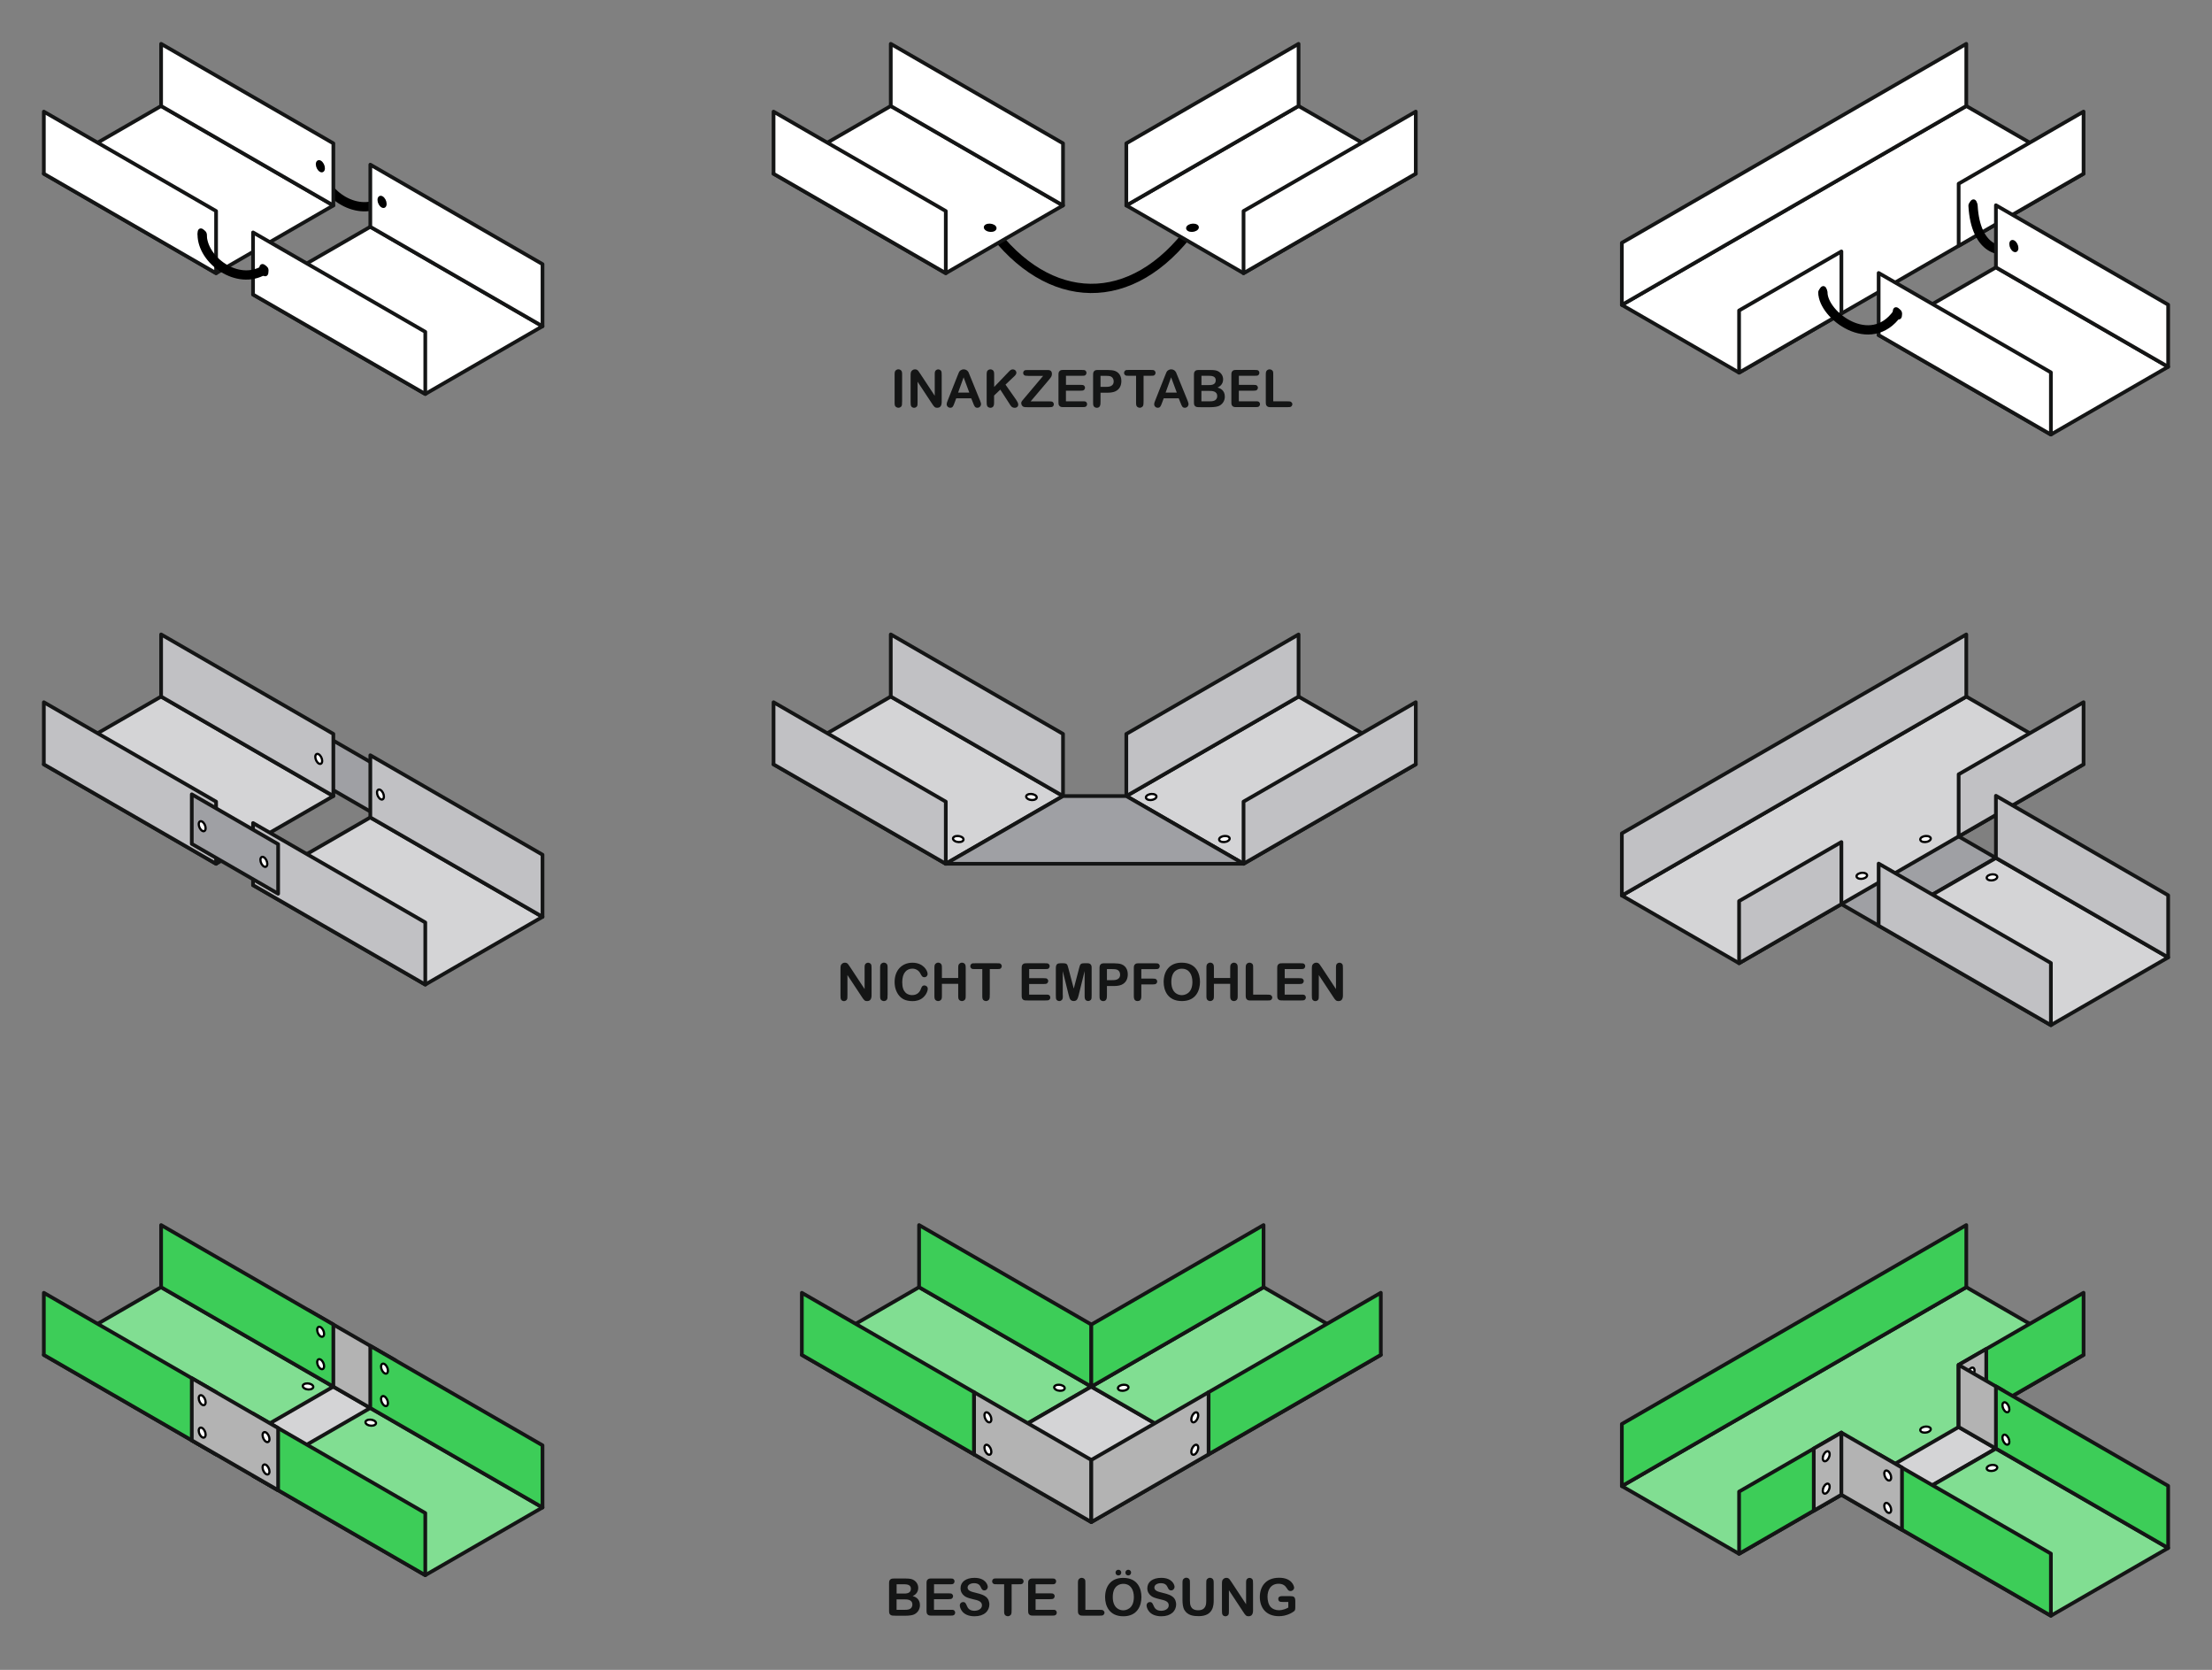 <?xml version="1.0" encoding="iso-8859-1"?>
<!-- Generator: Adobe Illustrator 19.2.1, SVG Export Plug-In . SVG Version: 6.00 Build 0)  -->
<svg version="1.1" id="Plancher" xmlns="http://www.w3.org/2000/svg" xmlns:xlink="http://www.w3.org/1999/xlink" x="0px" y="0px"
	 width="530.79px" height="400.61px" viewBox="0 0 530.79 400.61" style="enable-background:new 0 0 530.79 400.61;"
	 xml:space="preserve">
<rect x="0" y="0" width="530.79" height="400.61" fill="#808080" stroke="none"/>
<style type="text/css">
	.st0{fill:#D4D4D6;stroke:#141515;stroke-width:0.889;stroke-linejoin:round;}
	.st1{fill:#81DE92;stroke:#141515;stroke-width:0.889;stroke-linejoin:round;}
	.st2{fill:#3DCD58;stroke:#141515;stroke-width:0.889;stroke-linejoin:round;}
	.st3{fill:#B3B3B3;stroke:#141515;stroke-width:0.889;stroke-linejoin:round;}
	.st4{fill:#FFFFFF;stroke:#000000;stroke-width:0.533;}
	.st5{fill:#9FA0A4;stroke:#141515;stroke-width:0.889;stroke-linejoin:round;}
	.st6{fill:#FFFFFF;stroke:#141515;stroke-width:0.889;stroke-linejoin:round;}
	.st7{fill:none;stroke:#000000;stroke-width:2.222;stroke-linecap:round;}
	.st8{fill:#141515;}
	.st9{fill:#C1C1C4;stroke:#141515;stroke-width:0.889;stroke-linejoin:round;}
	.st10{stroke:#000000;stroke-width:0.533;}
	.st11{fill:none;}
</style>
<polygon class="st0" points="478.94,347.52 450.8,363.76 436.78,355.67 464.92,339.42 "/>
<polygon class="st1" points="499.97,325.05 471.83,308.8 430.51,332.66 389.18,356.52 417.31,372.77 458.64,348.91 458.64,348.91 
	"/>
<path class="st2" d="M499.97,310.14v14.9L470,342.35v-14.91L499.97,310.14z"/>
<polygon class="st2" points="430.51,317.76 389.18,341.62 389.18,356.52 430.51,332.66 430.51,332.66 471.83,308.8 471.83,293.9 "/>
<path class="st3" d="M476.62,323.62v14.9l-6.63,3.83v-14.91L476.62,323.62z"/>
<path class="st4" d="M472.16,329.77c0-0.61,0.37-1.31,0.83-1.58c0.45-0.26,0.82,0.02,0.82,0.62s-0.37,1.31-0.82,1.58
	C472.53,330.65,472.16,330.37,472.16,329.77z"/>
<path class="st3" d="M480.83,333.7v14.91L470,342.35v-14.9L480.83,333.7z"/>
<polygon class="st5" points="478.94,205.83 450.8,222.08 436.78,213.98 464.92,197.73 "/>
<polygon class="st6" points="499.97,41.67 471.83,25.43 430.51,49.29 389.18,73.15 417.31,89.4 458.64,65.54 458.64,65.54 "/>
<path class="st6" d="M499.97,26.77v14.9L470,58.98V44.07L499.97,26.77z"/>
<polygon class="st6" points="430.51,34.39 389.18,58.25 389.18,73.15 430.51,49.29 430.51,49.29 471.83,25.43 471.83,10.52 "/>
<path class="st6" d="M441.86,60.32v14.9L417.31,89.4V74.49L441.86,60.32z"/>
<path class="st7" d="M473.45,49.36c0.59,10.65,6.95,11.87,9.8,9.67"/>
<path class="st7" d="M237.6,54.63c13.94,19,34.02,19.83,48.54,0"/>
<path class="st7" d="M76.87,39.89c0,6.14,8.47,12.34,14.81,8.55"/>
<path class="st0" d="M94.87,341.26l-28.14,16.25l-20.72-11.97l28.14-16.24L94.87,341.26z"/>
<path class="st3" d="M94.87,326.35v14.9L74.15,329.3v-14.9L94.87,326.35z"/>
<path class="st5" d="M94.87,186.27v11.89L74.15,186.2v-11.89L94.87,186.27z"/>
<g>
	<path class="st8" d="M216.46,96.33c0,0.65,0.01,0.97-0.22,1.22c-0.14,0.14-0.36,0.27-0.66,0.27c-0.24,0-0.49-0.1-0.67-0.27
		c-0.25-0.22-0.24-0.59-0.24-1.22v-6.23c0-0.65,0-0.97,0.24-1.21c0.14-0.14,0.36-0.29,0.66-0.29c0.24,0,0.49,0.1,0.66,0.27
		c0.25,0.25,0.24,0.59,0.24,1.22V96.33z"/>
	<path class="st8" d="M224.3,89.66c0-0.1,0-0.55,0.21-0.77c0.12-0.12,0.32-0.27,0.62-0.27c0.22,0,0.46,0.1,0.62,0.26
		c0.22,0.22,0.22,0.55,0.22,1.16V96c0,0.58,0.11,1.83-1.07,1.83c-0.56,0-0.75-0.21-1.33-1.11l-3.39-5.14v4.84
		c0,0.61,0.01,0.92-0.21,1.15c-0.11,0.11-0.32,0.26-0.62,0.26c-0.22,0-0.46-0.09-0.62-0.26c-0.21-0.24-0.22-0.55-0.22-1.15v-6.03
		c0-0.93,0-1.21,0.36-1.52c0.11-0.1,0.34-0.26,0.71-0.26c0.36,0,0.57,0.14,0.76,0.36c0.09,0.1,0.34,0.49,0.5,0.72l3.46,5.25V89.66z"
		/>
	<path class="st8" d="M229.45,95.57l-0.42,1.12c-0.31,0.83-0.45,1.13-1.01,1.13c-0.52,0-0.86-0.44-0.86-0.8
		c0-0.27,0.07-0.5,0.25-0.93l2.29-5.79c0.34-0.86,0.46-1.23,0.76-1.43c0.2-0.14,0.46-0.26,0.78-0.26c0.4,0,0.86,0.15,1.16,0.68
		c0.06,0.11,0.34,0.8,0.41,1l2.34,5.75c0.16,0.41,0.26,0.67,0.26,0.96c0,0.35-0.32,0.82-0.88,0.82c-0.57,0-0.71-0.34-1.03-1.16
		l-0.44-1.1H229.45z M232.59,94.18l-1.36-3.66l-1.32,3.66H232.59z"/>
	<path class="st8" d="M242.1,89.14c0.26-0.27,0.5-0.52,0.92-0.52c0.58,0,0.87,0.45,0.87,0.76c0,0.21-0.07,0.47-0.42,0.81l-2.19,2.08
		l2.54,3.62c0.24,0.35,0.52,0.82,0.52,1.18c0,0.42-0.31,0.76-0.87,0.76c-0.73,0-1-0.58-1.31-1.07l-2.13-3.29l-1.49,1.42v1.84
		c0,0.21-0.04,0.58-0.22,0.81c-0.12,0.15-0.36,0.29-0.66,0.29c-0.34,0-0.69-0.2-0.78-0.45c-0.11-0.27-0.12-0.62-0.12-1.05v-6.23
		c0-0.6,0-1,0.25-1.23c0.14-0.13,0.36-0.26,0.65-0.26c0.24,0,0.49,0.1,0.65,0.26c0.25,0.25,0.25,0.62,0.25,1.23v2.73L242.1,89.14z"
		/>
	<path class="st8" d="M246.66,90.16c-0.45,0-0.63-0.01-0.83-0.12c-0.14-0.07-0.31-0.3-0.31-0.57c0-0.19,0.07-0.37,0.2-0.5
		c0.17-0.2,0.47-0.2,0.95-0.2h4.57c0.51,0,1.18,0,1.18,0.95c0,0.54-0.2,0.77-0.83,1.53l-4.27,5.04h4.4c0.47,0,0.77,0.01,0.95,0.2
		c0.12,0.14,0.21,0.3,0.21,0.5c0,0.19-0.07,0.37-0.2,0.5c-0.2,0.2-0.49,0.2-0.96,0.2h-5.04c-0.57,0-0.86,0-1.12-0.12
		c-0.22-0.1-0.5-0.44-0.5-0.83c0-0.34,0.07-0.42,0.66-1.12l4.59-5.44H246.66z"/>
	<path class="st8" d="M255.78,92.33h3.45c0.49,0,0.73,0.01,0.91,0.19c0.1,0.1,0.22,0.26,0.22,0.5c0,0.19-0.09,0.37-0.21,0.5
		c-0.19,0.19-0.45,0.21-0.92,0.21h-3.45v2.55h3.9c0.44,0,0.61-0.02,0.82,0.07c0.2,0.09,0.36,0.34,0.36,0.61
		c0,0.24-0.12,0.45-0.27,0.56c-0.2,0.15-0.49,0.15-0.91,0.15h-4.18c-0.81,0-0.96,0-1.25-0.26c-0.26-0.25-0.26-0.5-0.26-1.25v-5.89
		c0-0.82,0-0.97,0.26-1.25s0.49-0.27,1.25-0.27h4.05c0.51,0,0.76,0,0.95,0.19c0.09,0.09,0.21,0.26,0.21,0.51
		c0,0.19-0.07,0.37-0.21,0.51c-0.19,0.19-0.45,0.19-0.95,0.19h-3.76V92.33z"/>
	<path class="st8" d="M264.08,96.33c0,0.31,0.02,0.9-0.22,1.2c-0.12,0.14-0.29,0.3-0.68,0.3c-0.34,0-0.66-0.2-0.77-0.44
		c-0.11-0.27-0.11-0.47-0.11-1.06v-6.05c0-0.76,0-0.97,0.27-1.27c0.22-0.25,0.61-0.25,1.01-0.25h2.18c0.65,0,1.42,0.07,1.83,0.24
		c1.39,0.55,1.49,1.92,1.49,2.39c0,1.03-0.37,2.03-1.52,2.53c-0.49,0.21-1.18,0.29-1.81,0.29h-1.67V96.33z M264.08,90.16v2.65h1.23
		c0.54,0,1.93,0.04,1.93-1.33c0-0.5-0.22-0.9-0.6-1.12c-0.31-0.19-0.95-0.2-1.33-0.2H264.08z"/>
	<path class="st8" d="M274.4,96.33c0,0.61,0,1-0.26,1.23c-0.12,0.11-0.35,0.26-0.63,0.26c-0.24,0-0.49-0.1-0.66-0.26
		c-0.25-0.24-0.24-0.62-0.24-1.23v-6.18h-1.64c-0.51,0-0.83,0.02-1.02-0.19c-0.11-0.11-0.22-0.26-0.22-0.51
		c0-0.19,0.07-0.36,0.21-0.51c0.2-0.21,0.52-0.19,1.03-0.19h5.07c0.51,0,0.83-0.02,1.02,0.19c0.11,0.11,0.22,0.27,0.22,0.51
		c0,0.2-0.09,0.37-0.21,0.51c-0.2,0.21-0.52,0.19-1.03,0.19h-1.63V96.33z"/>
	<path class="st8" d="M279.24,95.57l-0.42,1.12c-0.31,0.83-0.45,1.13-1.01,1.13c-0.52,0-0.86-0.44-0.86-0.8
		c0-0.27,0.07-0.5,0.25-0.93l2.29-5.79c0.34-0.86,0.46-1.23,0.76-1.43c0.2-0.14,0.46-0.26,0.78-0.26c0.4,0,0.86,0.15,1.16,0.68
		c0.06,0.11,0.34,0.8,0.41,1l2.34,5.75c0.16,0.41,0.26,0.67,0.26,0.96c0,0.35-0.32,0.82-0.88,0.82c-0.57,0-0.71-0.34-1.03-1.16
		l-0.44-1.1H279.24z M282.38,94.18l-1.36-3.66l-1.32,3.66H282.38z"/>
	<path class="st8" d="M288.02,97.68c-0.78,0-0.96,0-1.26-0.26c-0.27-0.24-0.26-0.55-0.26-1.25v-5.89c0-0.78,0-0.96,0.26-1.25
		c0.25-0.27,0.55-0.27,1.26-0.27h2.48c1.13,0,1.57,0.16,1.94,0.39c0.65,0.39,1.06,1.08,1.06,1.86c0,1.33-1.03,1.82-1.33,1.96
		c0.5,0.15,1.74,0.56,1.74,2.18c0,1.06-0.61,1.88-1.43,2.24c-0.34,0.15-1.02,0.3-2.14,0.3H288.02z M288.29,92.38h1.68
		c0.52,0,1.76,0.05,1.76-1.15c0-1.1-1.15-1.08-1.94-1.08h-1.49V92.38z M288.29,93.78v2.5h1.97c0.5,0,1.82,0.02,1.82-1.27
		c0-1.27-1.41-1.23-1.88-1.23H288.29z"/>
	<path class="st8" d="M297.27,92.33h3.45c0.49,0,0.73,0.01,0.91,0.19c0.1,0.1,0.22,0.26,0.22,0.5c0,0.19-0.09,0.37-0.21,0.5
		c-0.19,0.19-0.45,0.21-0.92,0.21h-3.45v2.55h3.9c0.44,0,0.61-0.02,0.82,0.07c0.2,0.09,0.36,0.34,0.36,0.61
		c0,0.24-0.13,0.45-0.27,0.56c-0.2,0.15-0.49,0.15-0.91,0.15h-4.18c-0.81,0-0.96,0-1.25-0.26c-0.26-0.25-0.26-0.5-0.26-1.25v-5.89
		c0-0.82,0-0.97,0.26-1.25s0.49-0.27,1.25-0.27h4.05c0.51,0,0.76,0,0.95,0.19c0.09,0.09,0.21,0.26,0.21,0.51
		c0,0.19-0.07,0.37-0.21,0.51c-0.19,0.19-0.45,0.19-0.95,0.19h-3.76V92.33z"/>
	<path class="st8" d="M308.87,96.28c0.54,0,0.81,0,1,0.2c0.11,0.1,0.24,0.24,0.24,0.49c0,0.2-0.09,0.37-0.22,0.51
		c-0.2,0.2-0.47,0.2-1.01,0.2h-3.62c-0.82,0-0.97,0-1.25-0.26c-0.27-0.26-0.27-0.5-0.27-1.25v-6.06c0-0.65,0-0.97,0.24-1.21
		c0.14-0.14,0.36-0.29,0.66-0.29c0.25,0,0.49,0.1,0.67,0.27c0.25,0.22,0.22,0.59,0.22,1.22v6.18H308.87z"/>
</g>
<g>
	<path class="st8" d="M207.47,232c0-0.1,0-0.55,0.21-0.77c0.12-0.12,0.32-0.27,0.62-0.27c0.22,0,0.46,0.1,0.62,0.26
		c0.22,0.22,0.22,0.55,0.22,1.16v5.96c0,0.59,0.11,1.83-1.07,1.83c-0.56,0-0.75-0.21-1.33-1.11l-3.39-5.14v4.84
		c0,0.61,0.01,0.92-0.21,1.15c-0.11,0.11-0.32,0.26-0.62,0.26c-0.22,0-0.46-0.09-0.62-0.26c-0.21-0.24-0.22-0.55-0.22-1.15v-6.03
		c0-0.93,0-1.21,0.36-1.52c0.11-0.1,0.34-0.26,0.71-0.26c0.36,0,0.57,0.14,0.76,0.36c0.09,0.1,0.34,0.49,0.5,0.72l3.46,5.25V232z"/>
	<path class="st8" d="M212.98,238.67c0,0.65,0.01,0.97-0.22,1.22c-0.14,0.14-0.36,0.27-0.66,0.27c-0.24,0-0.49-0.1-0.67-0.27
		c-0.25-0.22-0.24-0.58-0.24-1.22v-6.23c0-0.65,0-0.97,0.24-1.21c0.14-0.14,0.36-0.29,0.66-0.29c0.24,0,0.49,0.1,0.66,0.27
		c0.25,0.25,0.24,0.58,0.24,1.22V238.67z"/>
	<path class="st8" d="M221.24,239.52c-0.45,0.31-1.1,0.65-2.29,0.65c-1.64,0-2.56-0.56-3.17-1.28c-0.78-0.92-1.11-2.1-1.11-3.31
		c0-2.84,1.78-4.62,4.28-4.62c2.56,0,3.64,1.85,3.64,2.71c0,0.29-0.22,0.77-0.8,0.77c-0.46,0-0.6-0.25-0.97-0.95
		c-0.37-0.69-1.1-1.11-1.88-1.11c-1.33,0-2.44,0.96-2.44,3.26c0,1.27,0.31,2,0.77,2.47c0.54,0.54,1.18,0.62,1.62,0.62
		c1.27,0,1.86-0.82,2.1-1.52c0.14-0.37,0.3-0.8,0.83-0.8c0.37,0,0.8,0.27,0.8,0.78C222.62,237.87,222.13,238.88,221.24,239.52z"/>
	<path class="st8" d="M229.93,234.64v-2.19c0-0.65,0-0.97,0.24-1.21c0.14-0.14,0.35-0.29,0.65-0.29c0.25,0,0.5,0.1,0.67,0.27
		c0.24,0.24,0.24,0.58,0.24,1.22v6.23c0,0.65,0,0.98-0.24,1.22c-0.12,0.12-0.35,0.27-0.66,0.27c-0.24,0-0.49-0.1-0.66-0.27
		c-0.24-0.24-0.24-0.58-0.24-1.22v-2.64h-3.91v2.64c0,0.65,0,0.98-0.24,1.22c-0.12,0.12-0.35,0.27-0.65,0.27
		c-0.25,0-0.5-0.1-0.67-0.27c-0.24-0.24-0.24-0.58-0.24-1.22v-6.23c0-0.65,0-0.97,0.24-1.21c0.14-0.14,0.35-0.29,0.66-0.29
		c0.24,0,0.49,0.1,0.66,0.27c0.24,0.24,0.24,0.58,0.24,1.22v2.19H229.93z"/>
	<path class="st8" d="M237.5,238.67c0,0.61,0,1-0.26,1.23c-0.12,0.11-0.35,0.26-0.63,0.26c-0.24,0-0.49-0.1-0.66-0.26
		c-0.25-0.24-0.24-0.62-0.24-1.23v-6.18h-1.64c-0.51,0-0.83,0.02-1.02-0.19c-0.11-0.11-0.22-0.26-0.22-0.51
		c0-0.19,0.07-0.36,0.21-0.51c0.2-0.21,0.52-0.19,1.03-0.19h5.07c0.51,0,0.83-0.02,1.02,0.19c0.11,0.11,0.22,0.27,0.22,0.51
		c0,0.2-0.09,0.37-0.21,0.51c-0.2,0.21-0.52,0.19-1.03,0.19h-1.63V238.67z"/>
	<path class="st8" d="M246.95,234.67h3.45c0.49,0,0.73,0.01,0.91,0.19c0.1,0.1,0.22,0.26,0.22,0.5c0,0.19-0.09,0.37-0.21,0.5
		c-0.19,0.19-0.45,0.21-0.92,0.21h-3.45v2.55h3.9c0.44,0,0.61-0.02,0.82,0.07c0.2,0.09,0.36,0.34,0.36,0.61
		c0,0.24-0.12,0.45-0.27,0.56c-0.2,0.15-0.49,0.15-0.91,0.15h-4.18c-0.81,0-0.96,0-1.25-0.26c-0.26-0.25-0.26-0.5-0.26-1.25v-5.89
		c0-0.82,0-0.97,0.26-1.25s0.49-0.27,1.25-0.27h4.05c0.51,0,0.76,0,0.95,0.19c0.09,0.09,0.21,0.26,0.21,0.51
		c0,0.19-0.07,0.37-0.21,0.51c-0.19,0.19-0.45,0.19-0.95,0.19h-3.76V234.67z"/>
	<path class="st8" d="M255.04,238.77c0,0.61-0.01,0.91-0.24,1.13c-0.11,0.11-0.32,0.26-0.61,0.26c-0.22,0-0.45-0.09-0.61-0.25
		c-0.22-0.22-0.22-0.55-0.22-1.15v-6.46c0-1.05,0.42-1.21,1.13-1.21h0.55c1.01,0,1.07,0.2,1.33,1.2l1.29,4.88l1.28-4.88
		c0.26-1,0.32-1.2,1.33-1.2h0.55c0.34,0,0.63,0,0.88,0.26c0.25,0.26,0.25,0.55,0.25,0.95v6.46c0,0.61,0,0.91-0.21,1.13
		c-0.12,0.11-0.32,0.26-0.62,0.26c-0.22,0-0.45-0.09-0.61-0.25c-0.22-0.22-0.24-0.55-0.24-1.15v-5.78l-1.41,5.68
		c-0.17,0.71-0.3,1.03-0.52,1.26c-0.16,0.16-0.4,0.24-0.69,0.24c-0.24,0-0.54-0.07-0.73-0.27c-0.22-0.22-0.31-0.54-0.49-1.22
		l-1.41-5.68V238.77z"/>
	<path class="st8" d="M265.62,238.67c0,0.31,0.02,0.9-0.22,1.2c-0.12,0.14-0.29,0.3-0.68,0.3c-0.34,0-0.66-0.2-0.77-0.44
		c-0.11-0.27-0.11-0.47-0.11-1.06v-6.05c0-0.76,0-0.97,0.27-1.27c0.22-0.25,0.61-0.25,1.01-0.25h2.18c0.65,0,1.42,0.07,1.83,0.24
		c1.39,0.55,1.49,1.92,1.49,2.39c0,1.03-0.37,2.03-1.52,2.53c-0.49,0.21-1.18,0.29-1.81,0.29h-1.67V238.67z M265.62,232.49v2.65
		h1.23c0.54,0,1.93,0.04,1.93-1.33c0-0.5-0.22-0.9-0.6-1.12c-0.31-0.19-0.95-0.2-1.33-0.2H265.62z"/>
	<path class="st8" d="M273.87,234.77h2.69c0.49,0,0.73,0.01,0.91,0.2c0.09,0.09,0.21,0.26,0.21,0.49c0,0.26-0.14,0.45-0.22,0.51
		c-0.21,0.17-0.46,0.2-0.9,0.2h-2.69v2.5c0,0.52,0.09,1.49-0.9,1.49c-0.93,0-0.9-0.86-0.9-1.49v-6.05c0-0.82,0-0.97,0.26-1.25
		s0.49-0.27,1.25-0.27h3.55c0.5,0,0.76,0,0.95,0.19c0.11,0.11,0.21,0.29,0.21,0.51c0,0.19-0.07,0.37-0.21,0.51
		c-0.19,0.19-0.45,0.19-0.95,0.19h-3.26V234.77z"/>
	<path class="st8" d="M287.95,235.54c0,2-0.92,4.62-4.35,4.62c-3.42,0-4.37-2.59-4.37-4.57c0-2.56,1.34-4.64,4.32-4.64
		C287.18,230.95,287.95,233.74,287.95,235.54z M281.07,235.56c0,0.68,0.1,1.38,0.44,1.98c0.42,0.76,1.22,1.2,2.08,1.2
		c0.57,0,2.54-0.27,2.54-3.17c0-1.74-0.77-3.17-2.53-3.17C282.91,232.38,281.07,232.68,281.07,235.56z"/>
	<path class="st8" d="M295.2,234.64v-2.19c0-0.65,0-0.97,0.24-1.21c0.14-0.14,0.35-0.29,0.65-0.29c0.25,0,0.5,0.1,0.67,0.27
		c0.24,0.24,0.24,0.58,0.24,1.22v6.23c0,0.65,0,0.98-0.24,1.22c-0.12,0.12-0.35,0.27-0.66,0.27c-0.24,0-0.49-0.1-0.66-0.27
		c-0.24-0.24-0.24-0.58-0.24-1.22v-2.64h-3.91v2.64c0,0.65,0,0.98-0.24,1.22c-0.12,0.12-0.35,0.27-0.65,0.27
		c-0.25,0-0.5-0.1-0.67-0.27c-0.24-0.24-0.24-0.58-0.24-1.22v-6.23c0-0.65,0-0.97,0.24-1.21c0.14-0.14,0.35-0.29,0.66-0.29
		c0.24,0,0.49,0.1,0.66,0.27c0.24,0.24,0.24,0.58,0.24,1.22v2.19H295.2z"/>
	<path class="st8" d="M304.05,238.62c0.54,0,0.81,0,1,0.2c0.11,0.1,0.24,0.24,0.24,0.49c0,0.2-0.09,0.37-0.22,0.51
		c-0.2,0.2-0.47,0.2-1.01,0.2h-3.62c-0.82,0-0.97,0-1.25-0.26c-0.27-0.26-0.27-0.5-0.27-1.25v-6.06c0-0.65,0-0.97,0.24-1.21
		c0.14-0.14,0.36-0.29,0.66-0.29c0.25,0,0.49,0.1,0.67,0.27c0.25,0.22,0.22,0.58,0.22,1.22v6.18H304.05z"/>
	<path class="st8" d="M308.27,234.67h3.45c0.49,0,0.73,0.01,0.91,0.19c0.1,0.1,0.22,0.26,0.22,0.5c0,0.19-0.09,0.37-0.21,0.5
		c-0.19,0.19-0.45,0.21-0.92,0.21h-3.45v2.55h3.9c0.44,0,0.61-0.02,0.82,0.07c0.2,0.09,0.36,0.34,0.36,0.61
		c0,0.24-0.13,0.45-0.27,0.56c-0.2,0.15-0.49,0.15-0.91,0.15h-4.18c-0.81,0-0.96,0-1.25-0.26c-0.26-0.25-0.26-0.5-0.26-1.25v-5.89
		c0-0.82,0-0.97,0.26-1.25s0.49-0.27,1.25-0.27h4.05c0.51,0,0.76,0,0.95,0.19c0.09,0.09,0.21,0.26,0.21,0.51
		c0,0.19-0.07,0.37-0.21,0.51c-0.19,0.19-0.45,0.19-0.95,0.19h-3.76V234.67z"/>
	<path class="st8" d="M320.58,232c0-0.1,0-0.55,0.21-0.77c0.12-0.12,0.32-0.27,0.62-0.27c0.22,0,0.46,0.1,0.62,0.26
		c0.22,0.22,0.22,0.55,0.22,1.16v5.96c0,0.59,0.11,1.83-1.07,1.83c-0.56,0-0.75-0.21-1.33-1.11l-3.39-5.14v4.84
		c0,0.61,0.01,0.92-0.21,1.15c-0.11,0.11-0.32,0.26-0.62,0.26c-0.22,0-0.46-0.09-0.62-0.26c-0.21-0.24-0.22-0.55-0.22-1.15v-6.03
		c0-0.93,0-1.21,0.36-1.52c0.11-0.1,0.34-0.26,0.71-0.26c0.36,0,0.57,0.14,0.76,0.36c0.09,0.1,0.34,0.49,0.5,0.72l3.46,5.25V232z"/>
</g>
<g>
	<path class="st8" d="M214.86,387.6c-0.78,0-0.96,0-1.26-0.26c-0.27-0.24-0.26-0.55-0.26-1.25v-5.89c0-0.78,0-0.96,0.26-1.24
		c0.25-0.27,0.55-0.27,1.26-0.27h2.48c1.13,0,1.57,0.16,1.94,0.39c0.65,0.39,1.06,1.08,1.06,1.86c0,1.33-1.03,1.82-1.33,1.96
		c0.5,0.15,1.74,0.56,1.74,2.18c0,1.06-0.61,1.88-1.43,2.24c-0.34,0.15-1.02,0.3-2.14,0.3H214.86z M215.14,382.3h1.68
		c0.52,0,1.76,0.05,1.76-1.15c0-1.1-1.15-1.08-1.94-1.08h-1.49V382.3z M215.14,383.7v2.5h1.97c0.5,0,1.82,0.03,1.82-1.27
		c0-1.27-1.41-1.23-1.88-1.23H215.14z"/>
	<path class="st8" d="M224.12,382.25h3.45c0.49,0,0.73,0.01,0.91,0.19c0.1,0.1,0.22,0.26,0.22,0.5c0,0.19-0.09,0.37-0.21,0.5
		c-0.19,0.19-0.45,0.21-0.92,0.21h-3.45v2.55h3.9c0.44,0,0.61-0.03,0.82,0.07c0.2,0.09,0.36,0.34,0.36,0.61
		c0,0.24-0.13,0.45-0.27,0.56c-0.2,0.15-0.49,0.15-0.91,0.15h-4.18c-0.81,0-0.96,0-1.25-0.26c-0.26-0.25-0.26-0.5-0.26-1.25v-5.89
		c0-0.82,0-0.97,0.26-1.24c0.26-0.27,0.49-0.27,1.25-0.27h4.05c0.51,0,0.76,0,0.95,0.19c0.09,0.09,0.21,0.26,0.21,0.51
		c0,0.19-0.07,0.37-0.21,0.51c-0.19,0.19-0.45,0.19-0.95,0.19h-3.76V382.25z"/>
	<path class="st8" d="M233.87,387.75c-3.09,0-3.56-2.12-3.56-2.63c0-0.36,0.29-0.78,0.82-0.78c0.5,0,0.63,0.34,0.91,0.97
		c0.15,0.36,0.52,1.12,1.77,1.12c0.86,0,1.82-0.4,1.82-1.31c0-0.97-1.02-1.21-2.13-1.46c-1.31-0.31-1.74-0.52-2.14-0.83
		c-0.45-0.36-0.87-0.93-0.87-1.81c0-1.49,1.25-2.49,3.35-2.49c2.66,0,3.19,1.71,3.19,2.18c0,0.34-0.29,0.83-0.82,0.83
		c-0.49,0-0.65-0.32-0.88-0.81c-0.15-0.3-0.45-0.92-1.59-0.92c-0.76,0-1.56,0.34-1.56,1.05c0,0.8,1,1.02,1.93,1.25
		c1.48,0.35,2,0.6,2.48,0.97c0.69,0.54,0.82,1.39,0.82,1.84C237.39,386.47,236.18,387.75,233.87,387.75z"/>
	<path class="st8" d="M242.74,386.25c0,0.61,0,1-0.26,1.23c-0.12,0.11-0.35,0.26-0.63,0.26c-0.24,0-0.49-0.1-0.66-0.26
		c-0.25-0.24-0.24-0.62-0.24-1.23v-6.18h-1.64c-0.51,0-0.83,0.02-1.02-0.19c-0.11-0.11-0.22-0.26-0.22-0.51
		c0-0.19,0.07-0.36,0.21-0.51c0.2-0.21,0.52-0.19,1.03-0.19h5.07c0.51,0,0.83-0.02,1.02,0.19c0.11,0.11,0.22,0.27,0.22,0.51
		c0,0.2-0.09,0.37-0.21,0.51c-0.2,0.21-0.52,0.19-1.03,0.19h-1.63V386.25z"/>
	<path class="st8" d="M248.5,382.25h3.45c0.49,0,0.73,0.01,0.91,0.19c0.1,0.1,0.22,0.26,0.22,0.5c0,0.19-0.09,0.37-0.21,0.5
		c-0.19,0.19-0.45,0.21-0.92,0.21h-3.45v2.55h3.9c0.44,0,0.61-0.03,0.82,0.07c0.2,0.09,0.36,0.34,0.36,0.61
		c0,0.24-0.12,0.45-0.27,0.56c-0.2,0.15-0.49,0.15-0.91,0.15h-4.18c-0.81,0-0.96,0-1.25-0.26c-0.26-0.25-0.26-0.5-0.26-1.25v-5.89
		c0-0.82,0-0.97,0.26-1.24c0.26-0.27,0.49-0.27,1.25-0.27h4.05c0.51,0,0.76,0,0.95,0.19c0.09,0.09,0.21,0.26,0.21,0.51
		c0,0.19-0.07,0.37-0.21,0.51c-0.19,0.19-0.45,0.19-0.95,0.19h-3.76V382.25z"/>
	<path class="st8" d="M263.79,386.2c0.54,0,0.81,0,1,0.2c0.11,0.1,0.24,0.24,0.24,0.49c0,0.2-0.09,0.37-0.22,0.51
		c-0.2,0.2-0.47,0.2-1.01,0.2h-3.62c-0.82,0-0.97,0-1.25-0.26c-0.27-0.26-0.27-0.5-0.27-1.25v-6.06c0-0.65,0-0.97,0.24-1.21
		c0.14-0.14,0.36-0.29,0.66-0.29c0.25,0,0.49,0.1,0.67,0.27c0.25,0.22,0.22,0.59,0.22,1.22v6.18H263.79z"/>
	<path class="st8" d="M273.9,383.13c0,2-0.92,4.62-4.35,4.62c-3.42,0-4.37-2.59-4.37-4.57c0-2.57,1.34-4.64,4.32-4.64
		C273.13,378.53,273.9,381.32,273.9,383.13z M267.02,383.14c0,0.68,0.1,1.38,0.44,1.98c0.42,0.76,1.22,1.2,2.08,1.2
		c0.57,0,2.54-0.27,2.54-3.17c0-1.74-0.77-3.18-2.53-3.18C268.86,379.96,267.02,380.26,267.02,383.14z M268.37,377.96
		c-0.39,0-0.69-0.3-0.69-0.69c0-0.37,0.3-0.68,0.69-0.68c0.37,0,0.69,0.31,0.69,0.68C269.06,377.66,268.75,377.96,268.37,377.96z
		 M270.73,377.96c-0.37,0-0.68-0.3-0.68-0.69c0-0.37,0.31-0.68,0.68-0.68c0.39,0,0.69,0.31,0.69,0.68
		C271.41,377.66,271.11,377.96,270.73,377.96z"/>
	<path class="st8" d="M278.69,387.75c-3.09,0-3.56-2.12-3.56-2.63c0-0.36,0.29-0.78,0.82-0.78c0.5,0,0.63,0.34,0.91,0.97
		c0.15,0.36,0.52,1.12,1.77,1.12c0.86,0,1.82-0.4,1.82-1.31c0-0.97-1.02-1.21-2.13-1.46c-1.31-0.31-1.74-0.52-2.14-0.83
		c-0.45-0.36-0.87-0.93-0.87-1.81c0-1.49,1.25-2.49,3.35-2.49c2.66,0,3.19,1.71,3.19,2.18c0,0.34-0.29,0.83-0.82,0.83
		c-0.49,0-0.65-0.32-0.88-0.81c-0.15-0.3-0.45-0.92-1.59-0.92c-0.76,0-1.56,0.34-1.56,1.05c0,0.8,1,1.02,1.93,1.25
		c1.48,0.35,2,0.6,2.48,0.97c0.69,0.54,0.82,1.39,0.82,1.84C282.21,386.47,281,387.75,278.69,387.75z"/>
	<path class="st8" d="M285.54,384.01c0,0.78,0.01,2.3,1.98,2.3c1.9,0,1.93-1.52,1.93-2.27v-4.02c0-0.65-0.01-0.97,0.22-1.21
		c0.13-0.12,0.35-0.29,0.66-0.29c0.24,0,0.49,0.1,0.67,0.27c0.24,0.25,0.24,0.59,0.24,1.22v3.88c0,1.07,0,3.83-3.6,3.83
		c-1.28,0-2.64-0.17-3.42-1.46c-0.39-0.63-0.47-1.66-0.47-2.38v-3.88c0-0.65,0-0.97,0.24-1.21c0.12-0.12,0.35-0.29,0.66-0.29
		c0.25,0,0.5,0.1,0.67,0.27c0.25,0.25,0.22,0.59,0.22,1.22V384.01z"/>
	<path class="st8" d="M299.01,379.58c0-0.1,0-0.55,0.21-0.77c0.12-0.12,0.32-0.27,0.62-0.27c0.22,0,0.46,0.1,0.62,0.26
		c0.22,0.22,0.22,0.55,0.22,1.16v5.96c0,0.58,0.11,1.83-1.07,1.83c-0.56,0-0.75-0.21-1.33-1.11l-3.39-5.14v4.84
		c0,0.61,0.01,0.92-0.21,1.15c-0.11,0.11-0.32,0.26-0.62,0.26c-0.22,0-0.46-0.09-0.62-0.26c-0.21-0.24-0.22-0.55-0.22-1.15v-6.03
		c0-0.93,0-1.21,0.36-1.52c0.11-0.1,0.34-0.26,0.71-0.26c0.36,0,0.57,0.14,0.76,0.36c0.09,0.1,0.34,0.49,0.5,0.72l3.46,5.25V379.58z
		"/>
	<path class="st8" d="M309.12,384.32h-1.23c-0.35,0-0.78-0.01-0.96-0.19c-0.11-0.13-0.2-0.3-0.2-0.51c0-0.7,0.66-0.7,0.9-0.7h1.96
		c0.91,0,1.23,0.19,1.23,1.22v1.29c0,0.61-0.02,0.91-0.31,1.13c-0.49,0.37-1.82,1.17-3.61,1.17c-3.16,0-4.59-2.08-4.59-4.61
		c0-2.38,1.31-4.61,4.64-4.61c3.03,0,3.59,1.99,3.59,2.39s-0.36,0.8-0.86,0.8c-0.46,0-0.61-0.22-0.93-0.73
		c-0.4-0.63-0.98-1.02-1.94-1.02c-1.93,0-2.66,1.57-2.66,3.1c0,0.81,0.2,1.92,0.82,2.54c0.47,0.47,1.21,0.71,1.88,0.71
		c1.08,0,1.89-0.42,2.29-0.64V384.32z"/>
</g>
<polygon class="st6" points="79.99,49.29 51.85,65.54 10.52,41.67 38.66,25.43 "/>
<path class="st6" d="M79.99,34.39v14.9L38.66,25.43V10.52L79.99,34.39z"/>
<path class="st6" d="M51.85,50.63v14.91L10.52,41.68v-14.9L51.85,50.63z"/>
<polygon class="st6" points="255.08,49.29 226.95,65.54 185.62,41.67 213.75,25.43 "/>
<path class="st6" d="M255.08,34.39v14.9l-41.33-23.86V10.52L255.08,34.39z"/>
<path class="st6" d="M226.95,50.63v14.91l-41.33-23.86v-14.9L226.95,50.63z"/>
<polygon class="st6" points="270.27,49.29 298.4,65.54 339.73,41.67 311.6,25.43 "/>
<path class="st6" d="M311.6,10.52v14.91l-41.33,23.86v-14.9L311.6,10.52z"/>
<path class="st6" d="M339.73,26.77v14.9L298.4,65.54V50.63L339.73,26.77z"/>
<polygon class="st0" points="255.08,190.98 226.95,207.22 185.62,183.36 213.75,167.11 "/>
<path class="st9" d="M255.08,176.07v14.9l-41.33-23.86v-14.91L255.08,176.07z"/>
<path class="st9" d="M226.95,192.32v14.91l-41.33-23.86v-14.9L226.95,192.32z"/>
<polygon class="st0" points="270.27,190.98 298.4,207.22 339.73,183.36 311.6,167.11 "/>
<path class="st9" d="M311.6,152.21v14.91l-41.33,23.86v-14.9L311.6,152.21z"/>
<path class="st9" d="M339.73,168.46v14.9l-41.33,23.86v-14.91L339.73,168.46z"/>
<polygon class="st1" points="261.87,332.66 233.74,348.91 192.41,325.05 220.54,308.8 "/>
<polygon class="st0" points="290.01,348.91 261.87,365.15 233.74,348.91 261.87,332.66 "/>
<path class="st2" d="M261.87,317.76v14.9l-41.33-23.86V293.9L261.87,317.76z"/>
<path class="st2" d="M233.74,334v14.91l-41.33-23.86v-14.9L233.74,334z"/>
<polygon class="st1" points="261.87,332.66 290.01,348.91 331.34,325.05 303.2,308.8 "/>
<path class="st2" d="M303.2,293.9v14.91l-41.33,23.86v-14.9L303.2,293.9z"/>
<path class="st2" d="M331.34,310.14v14.9l-41.33,23.86V334L331.34,310.14z"/>
<polygon class="st6" points="130.18,78.27 102.05,94.52 60.72,70.65 88.86,54.41 "/>
<path class="st6" d="M130.18,63.37v14.9L88.86,54.41V39.5L130.18,63.37z"/>
<path class="st6" d="M102.05,79.61v14.91L60.72,70.66v-14.9L102.05,79.61z"/>
<polygon class="st0" points="79.99,190.98 51.85,207.22 10.52,183.36 38.66,167.11 "/>
<path class="st9" d="M79.99,176.07v14.9l-41.33-23.86v-14.91L79.99,176.07z"/>
<path class="st9" d="M51.85,192.32v14.91l-41.33-23.86v-14.9L51.85,192.32z"/>
<polygon class="st0" points="130.18,219.96 102.05,236.2 60.72,212.34 88.86,196.1 "/>
<path class="st9" d="M130.18,205.05v14.9L88.86,196.1v-14.91L130.18,205.05z"/>
<path class="st9" d="M102.05,221.3v14.91l-41.33-23.86v-14.9L102.05,221.3z"/>
<path class="st5" d="M66.74,202.52v11.89l-20.72-11.96v-11.89L66.74,202.52z"/>
<polygon class="st1" points="79.99,332.66 51.85,348.91 10.52,325.05 38.66,308.8 "/>
<path class="st2" d="M79.99,317.76v14.9L38.66,308.8V293.9L79.99,317.76z"/>
<path class="st2" d="M51.85,334v14.91l-41.33-23.86v-14.9L51.85,334z"/>
<polygon class="st1" points="130.18,361.65 102.05,377.89 60.72,354.03 88.86,337.78 "/>
<path class="st2" d="M130.18,346.74v14.91l-41.33-23.86v-14.91L130.18,346.74z"/>
<path class="st2" d="M102.05,362.99v14.91l-41.33-23.86v-14.91L102.05,362.99z"/>
<path class="st3" d="M66.74,342.6v14.91l-20.72-11.97v-14.9L66.74,342.6z"/>
<path class="st4" d="M49.34,198.69c0-0.61-0.37-1.31-0.83-1.58c-0.45-0.26-0.82,0.02-0.82,0.62c0,0.61,0.37,1.31,0.83,1.58
	C48.96,199.58,49.34,199.3,49.34,198.69z"/>
<path class="st4" d="M49.34,336.39c0-0.61-0.37-1.31-0.83-1.58c-0.45-0.26-0.82,0.02-0.82,0.62s0.37,1.31,0.83,1.58
	C48.96,337.28,49.34,337,49.34,336.39z"/>
<path class="st4" d="M74.74,332.13c-0.53-0.3-1.32-0.33-1.78-0.07c-0.46,0.26-0.4,0.73,0.13,1.03c0.52,0.31,1.32,0.34,1.78,0.07
	C75.32,332.9,75.27,332.44,74.74,332.13z"/>
<path class="st4" d="M89.79,340.82c-0.53-0.3-1.32-0.33-1.78-0.07c-0.46,0.26-0.4,0.73,0.13,1.03c0.53,0.31,1.32,0.34,1.78,0.07
	C90.38,341.59,90.32,341.13,89.79,340.82z"/>
<path class="st4" d="M49.34,344.17c0-0.61-0.37-1.31-0.83-1.58c-0.45-0.26-0.82,0.02-0.82,0.63c0,0.61,0.37,1.31,0.83,1.58
	C48.96,345.06,49.34,344.77,49.34,344.17z"/>
<path class="st4" d="M64.66,345.24c0-0.61-0.37-1.31-0.83-1.58c-0.45-0.26-0.82,0.02-0.82,0.63c0,0.61,0.37,1.31,0.83,1.58
	C64.29,346.13,64.66,345.85,64.66,345.24z"/>
<path class="st4" d="M64.66,353.01c0-0.61-0.37-1.31-0.83-1.58c-0.45-0.26-0.82,0.01-0.82,0.62c0,0.61,0.37,1.31,0.83,1.58
	C64.29,353.9,64.66,353.62,64.66,353.01z"/>
<path class="st4" d="M77.77,319.98c0-0.61-0.37-1.31-0.83-1.58c-0.45-0.26-0.83,0.01-0.83,0.62c0,0.61,0.37,1.31,0.83,1.58
	C77.4,320.86,77.77,320.59,77.77,319.98z"/>
<path class="st4" d="M77.77,327.75c0-0.61-0.37-1.31-0.83-1.58c-0.45-0.26-0.83,0.02-0.83,0.62s0.37,1.31,0.83,1.58
	C77.4,328.64,77.77,328.36,77.77,327.75z"/>
<path class="st4" d="M93.09,328.82c0-0.61-0.37-1.31-0.83-1.58c-0.45-0.26-0.82,0.02-0.82,0.62c0,0.61,0.37,1.31,0.83,1.58
	C92.72,329.71,93.09,329.43,93.09,328.82z"/>
<path class="st4" d="M93.09,336.6c0-0.61-0.37-1.31-0.83-1.58c-0.45-0.26-0.82,0.02-0.82,0.63s0.37,1.31,0.83,1.58
	C92.72,337.49,93.09,337.21,93.09,336.6z"/>
<path class="st4" d="M64.14,207.24c0-0.61-0.37-1.31-0.83-1.58c-0.45-0.26-0.82,0.01-0.82,0.62c0,0.61,0.37,1.31,0.83,1.58
	C63.77,208.13,64.14,207.85,64.14,207.24z"/>
<path class="st10" d="M49.34,56.74c0-0.61-0.37-1.31-0.83-1.58c-0.45-0.26-0.82,0.02-0.82,0.62c0,0.61,0.37,1.31,0.83,1.58
	C48.96,57.63,49.34,57.35,49.34,56.74z"/>
<path class="st10" d="M64.14,65.29c0-0.61-0.37-1.31-0.83-1.58c-0.45-0.26-0.82,0.01-0.82,0.62c0,0.61,0.37,1.31,0.83,1.58
	C63.77,66.18,64.14,65.9,64.14,65.29z"/>
<path class="st4" d="M77.31,182.54c0-0.61-0.37-1.31-0.83-1.58c-0.45-0.26-0.82,0.02-0.82,0.62s0.37,1.31,0.82,1.58
	C76.94,183.43,77.31,183.15,77.31,182.54z"/>
<path class="st4" d="M92.12,191.09c0-0.61-0.37-1.31-0.83-1.58c-0.45-0.26-0.82,0.01-0.82,0.62c0,0.61,0.37,1.31,0.83,1.58
	C91.75,191.98,92.12,191.7,92.12,191.09z"/>
<path class="st7" d="M48.51,56.26c0,6.14,8.47,12.34,14.81,8.55"/>
<path class="st10" d="M77.7,40.36c0-0.61-0.37-1.31-0.83-1.58c-0.45-0.26-0.82,0.02-0.82,0.62c0,0.61,0.37,1.31,0.83,1.58
	C77.33,41.25,77.7,40.97,77.7,40.36z"/>
<path class="st10" d="M92.51,48.91c0-0.61-0.37-1.31-0.83-1.58c-0.45-0.26-0.83,0.02-0.83,0.62c0,0.61,0.37,1.31,0.83,1.58
	C92.14,49.8,92.51,49.52,92.51,48.91z"/>
<polygon class="st3" points="233.74,334 233.74,348.91 248.96,357.7 261.87,365.15 261.87,350.25 "/>
<polygon class="st3" points="261.87,350.25 261.87,365.15 274.78,357.7 290.01,348.91 290.01,334 "/>
<path class="st4" d="M237.88,340.5c0-0.61-0.37-1.31-0.83-1.58c-0.45-0.26-0.82,0.01-0.82,0.62c0,0.61,0.37,1.31,0.82,1.58
	C237.51,341.39,237.88,341.11,237.88,340.5z"/>
<path class="st4" d="M237.88,348.28c0-0.61-0.37-1.31-0.83-1.58c-0.45-0.26-0.82,0.01-0.82,0.62c0,0.61,0.37,1.31,0.82,1.58
	C237.51,349.16,237.88,348.89,237.88,348.28z"/>
<path class="st4" d="M255.05,332.45c-0.53-0.3-1.32-0.33-1.78-0.07c-0.46,0.26-0.4,0.72,0.13,1.02c0.53,0.31,1.32,0.34,1.78,0.08
	C255.63,333.21,255.58,332.75,255.05,332.45z"/>
<path class="st4" d="M285.87,340.5c0-0.61,0.37-1.31,0.83-1.58c0.45-0.26,0.82,0.01,0.82,0.62c0,0.61-0.37,1.31-0.82,1.58
	C286.24,341.39,285.87,341.11,285.87,340.5z"/>
<path class="st4" d="M285.87,348.28c0-0.61,0.37-1.31,0.83-1.58c0.45-0.26,0.82,0.01,0.82,0.62c0,0.61-0.37,1.31-0.82,1.58
	C286.24,349.16,285.87,348.89,285.87,348.28z"/>
<path class="st4" d="M268.7,332.45c0.53-0.3,1.32-0.33,1.78-0.07c0.46,0.26,0.4,0.72-0.13,1.02c-0.53,0.31-1.32,0.34-1.78,0.08
	C268.11,333.21,268.17,332.75,268.7,332.45z"/>
<polygon class="st5" points="255.08,190.98 270.27,190.98 298.4,207.22 226.95,207.22 "/>
<path class="st4" d="M248.33,190.72c-0.53-0.3-1.32-0.33-1.78-0.07c-0.46,0.26-0.4,0.72,0.13,1.03c0.53,0.31,1.32,0.34,1.78,0.07
	C248.92,191.49,248.86,191.03,248.33,190.72z"/>
<path class="st4" d="M230.77,200.8c-0.53-0.3-1.32-0.33-1.78-0.07c-0.46,0.26-0.4,0.72,0.13,1.03c0.52,0.31,1.32,0.34,1.78,0.08
	C231.35,201.56,231.29,201.1,230.77,200.8z"/>
<path class="st4" d="M275.41,190.72c0.53-0.3,1.32-0.33,1.78-0.07c0.46,0.26,0.4,0.72-0.13,1.03c-0.53,0.31-1.32,0.34-1.78,0.07
	C274.83,191.49,274.88,191.03,275.41,190.72z"/>
<path class="st4" d="M292.98,200.8c0.53-0.3,1.32-0.33,1.78-0.07c0.46,0.26,0.4,0.72-0.13,1.03c-0.52,0.31-1.32,0.34-1.78,0.08
	C292.4,201.56,292.45,201.1,292.98,200.8z"/>
<path class="st10" d="M238.43,54.16c-0.53-0.3-1.32-0.33-1.78-0.07c-0.46,0.26-0.4,0.72,0.13,1.03c0.53,0.31,1.32,0.34,1.78,0.07
	C239.01,54.92,238.96,54.46,238.43,54.16z"/>
<path class="st10" d="M285.32,54.16c0.53-0.3,1.32-0.33,1.78-0.07c0.46,0.26,0.4,0.72-0.13,1.03c-0.53,0.31-1.32,0.34-1.78,0.07
	C284.73,54.92,284.79,54.46,285.32,54.16z"/>
<polygon class="st6" points="520.27,88 492.13,104.25 450.8,80.39 478.94,64.14 "/>
<path class="st6" d="M520.27,73.1V88l-41.33-23.86V49.24L520.27,73.1z"/>
<path class="st6" d="M492.13,89.34v14.91L450.8,80.39v-14.9L492.13,89.34z"/>
<path class="st10" d="M456.12,75.65c0-0.61-0.37-1.31-0.83-1.58c-0.45-0.26-0.82,0.01-0.82,0.62c0,0.61,0.37,1.31,0.82,1.58
	C455.75,76.53,456.12,76.25,456.12,75.65z"/>
<path class="st10" d="M436.94,69.34c-0.3,0.53-0.34,1.32-0.07,1.78c0.26,0.46,0.72,0.4,1.02-0.13c0.3-0.52,0.34-1.32,0.08-1.78
	C437.71,68.75,437.25,68.81,436.94,69.34z"/>
<path class="st7" d="M437.42,70.16c-0.01,5.47,11.44,14.11,17.87,5.01"/>
<path class="st10" d="M484.07,59.51c0-0.61-0.37-1.31-0.83-1.58c-0.45-0.26-0.82,0.01-0.82,0.62c0,0.61,0.37,1.31,0.82,1.58
	C483.7,60.39,484.07,60.11,484.07,59.51z"/>
<path class="st10" d="M472.97,48.53c-0.3,0.53-0.33,1.32-0.07,1.78c0.26,0.46,0.72,0.4,1.03-0.13c0.3-0.52,0.34-1.32,0.08-1.78
	C473.74,47.95,473.28,48.01,472.97,48.53z"/>
<polygon class="st0" points="499.97,183.36 471.83,167.11 430.51,190.98 389.18,214.84 417.31,231.08 458.64,207.22 458.64,207.22 
	"/>
<path class="st9" d="M499.97,168.46v14.9L470,200.67v-14.91L499.97,168.46z"/>
<polygon class="st9" points="430.51,176.07 389.18,199.93 389.18,214.84 430.51,190.98 430.51,190.98 471.83,167.12 471.83,152.21 
	"/>
<path class="st9" d="M441.86,202.01v14.9l-24.55,14.17v-14.91L441.86,202.01z"/>
<polygon class="st0" points="520.27,229.69 492.13,245.94 450.8,222.07 478.94,205.83 "/>
<path class="st9" d="M520.27,214.78v14.9l-41.33-23.86v-14.91L520.27,214.78z"/>
<path class="st9" d="M492.13,231.03v14.91l-41.33-23.86v-14.9L492.13,231.03z"/>
<path class="st4" d="M477.17,210c0.53-0.3,1.32-0.33,1.78-0.07c0.46,0.26,0.4,0.72-0.13,1.03c-0.52,0.31-1.32,0.34-1.78,0.07
	C476.58,210.77,476.64,210.31,477.17,210z"/>
<path class="st4" d="M461.22,200.8c0.53-0.3,1.32-0.33,1.78-0.07c0.46,0.26,0.4,0.72-0.13,1.03c-0.52,0.31-1.32,0.34-1.78,0.08
	C460.64,201.56,460.7,201.1,461.22,200.8z"/>
<path class="st4" d="M445.93,209.63c0.53-0.3,1.32-0.33,1.78-0.07c0.46,0.26,0.4,0.72-0.13,1.03c-0.53,0.31-1.32,0.34-1.78,0.08
	C445.34,210.39,445.4,209.93,445.93,209.63z"/>
<path class="st2" d="M441.86,343.69v14.9l-24.55,14.17v-14.91L441.86,343.69z"/>
<polygon class="st1" points="520.27,371.38 492.13,387.62 450.8,363.76 478.94,347.52 "/>
<path class="st2" d="M520.27,356.47v14.9l-41.33-23.86v-14.91L520.27,356.47z"/>
<path class="st2" d="M492.13,372.72v14.91l-41.33-23.86v-14.9L492.13,372.72z"/>
<path class="st4" d="M477.17,351.69c0.53-0.31,1.32-0.34,1.78-0.07c0.46,0.26,0.4,0.72-0.13,1.02c-0.52,0.31-1.32,0.34-1.78,0.08
	C476.58,352.45,476.64,351.99,477.17,351.69z"/>
<path class="st4" d="M461.22,342.48c0.53-0.3,1.32-0.33,1.78-0.07c0.46,0.26,0.4,0.72-0.13,1.03c-0.52,0.31-1.32,0.34-1.78,0.08
	C460.64,343.25,460.7,342.79,461.22,342.48z"/>
<path class="st3" d="M441.86,343.69v14.9l-6.63,3.83v-14.91L441.86,343.69z"/>
<path class="st3" d="M456.4,352.09v14.91l-14.54-8.4v-14.9L456.4,352.09z"/>
<path class="st4" d="M437.39,349.84c0-0.61,0.37-1.31,0.83-1.58c0.45-0.26,0.82,0.02,0.82,0.62c0,0.61-0.37,1.31-0.82,1.58
	C437.76,350.73,437.39,350.45,437.39,349.84z"/>
<path class="st4" d="M437.39,357.61c0-0.61,0.37-1.31,0.83-1.58c0.45-0.26,0.82,0.01,0.82,0.62c0,0.61-0.37,1.31-0.82,1.58
	C437.76,358.5,437.39,358.22,437.39,357.61z"/>
<path class="st4" d="M453.8,354.46c0-0.61-0.37-1.31-0.83-1.58c-0.45-0.26-0.82,0.02-0.82,0.62c0,0.61,0.37,1.31,0.82,1.58
	C453.43,355.35,453.8,355.07,453.8,354.46z"/>
<path class="st4" d="M453.8,362.23c0-0.61-0.37-1.31-0.83-1.58c-0.45-0.26-0.82,0.02-0.82,0.63c0,0.61,0.37,1.31,0.82,1.58
	C453.43,363.12,453.8,362.84,453.8,362.23z"/>
<path class="st4" d="M482.16,338.09c0-0.61-0.37-1.31-0.83-1.58c-0.45-0.26-0.82,0.01-0.82,0.62c0,0.61,0.37,1.31,0.82,1.58
	C481.79,338.97,482.16,338.69,482.16,338.09z"/>
<path class="st4" d="M482.16,345.86c0-0.61-0.37-1.31-0.83-1.58c-0.45-0.26-0.82,0.01-0.82,0.62c0,0.61,0.37,1.31,0.82,1.58
	C481.79,346.75,482.16,346.47,482.16,345.86z"/>
<rect class="st11" width="530.79" height="400.61"/>
<g>
</g>
<g>
</g>
<g>
</g>
<g>
</g>
<g>
</g>
<g>
</g>
<g>
</g>
<g>
</g>
<g>
</g>
<g>
</g>
<g>
</g>
<g>
</g>
</svg>
